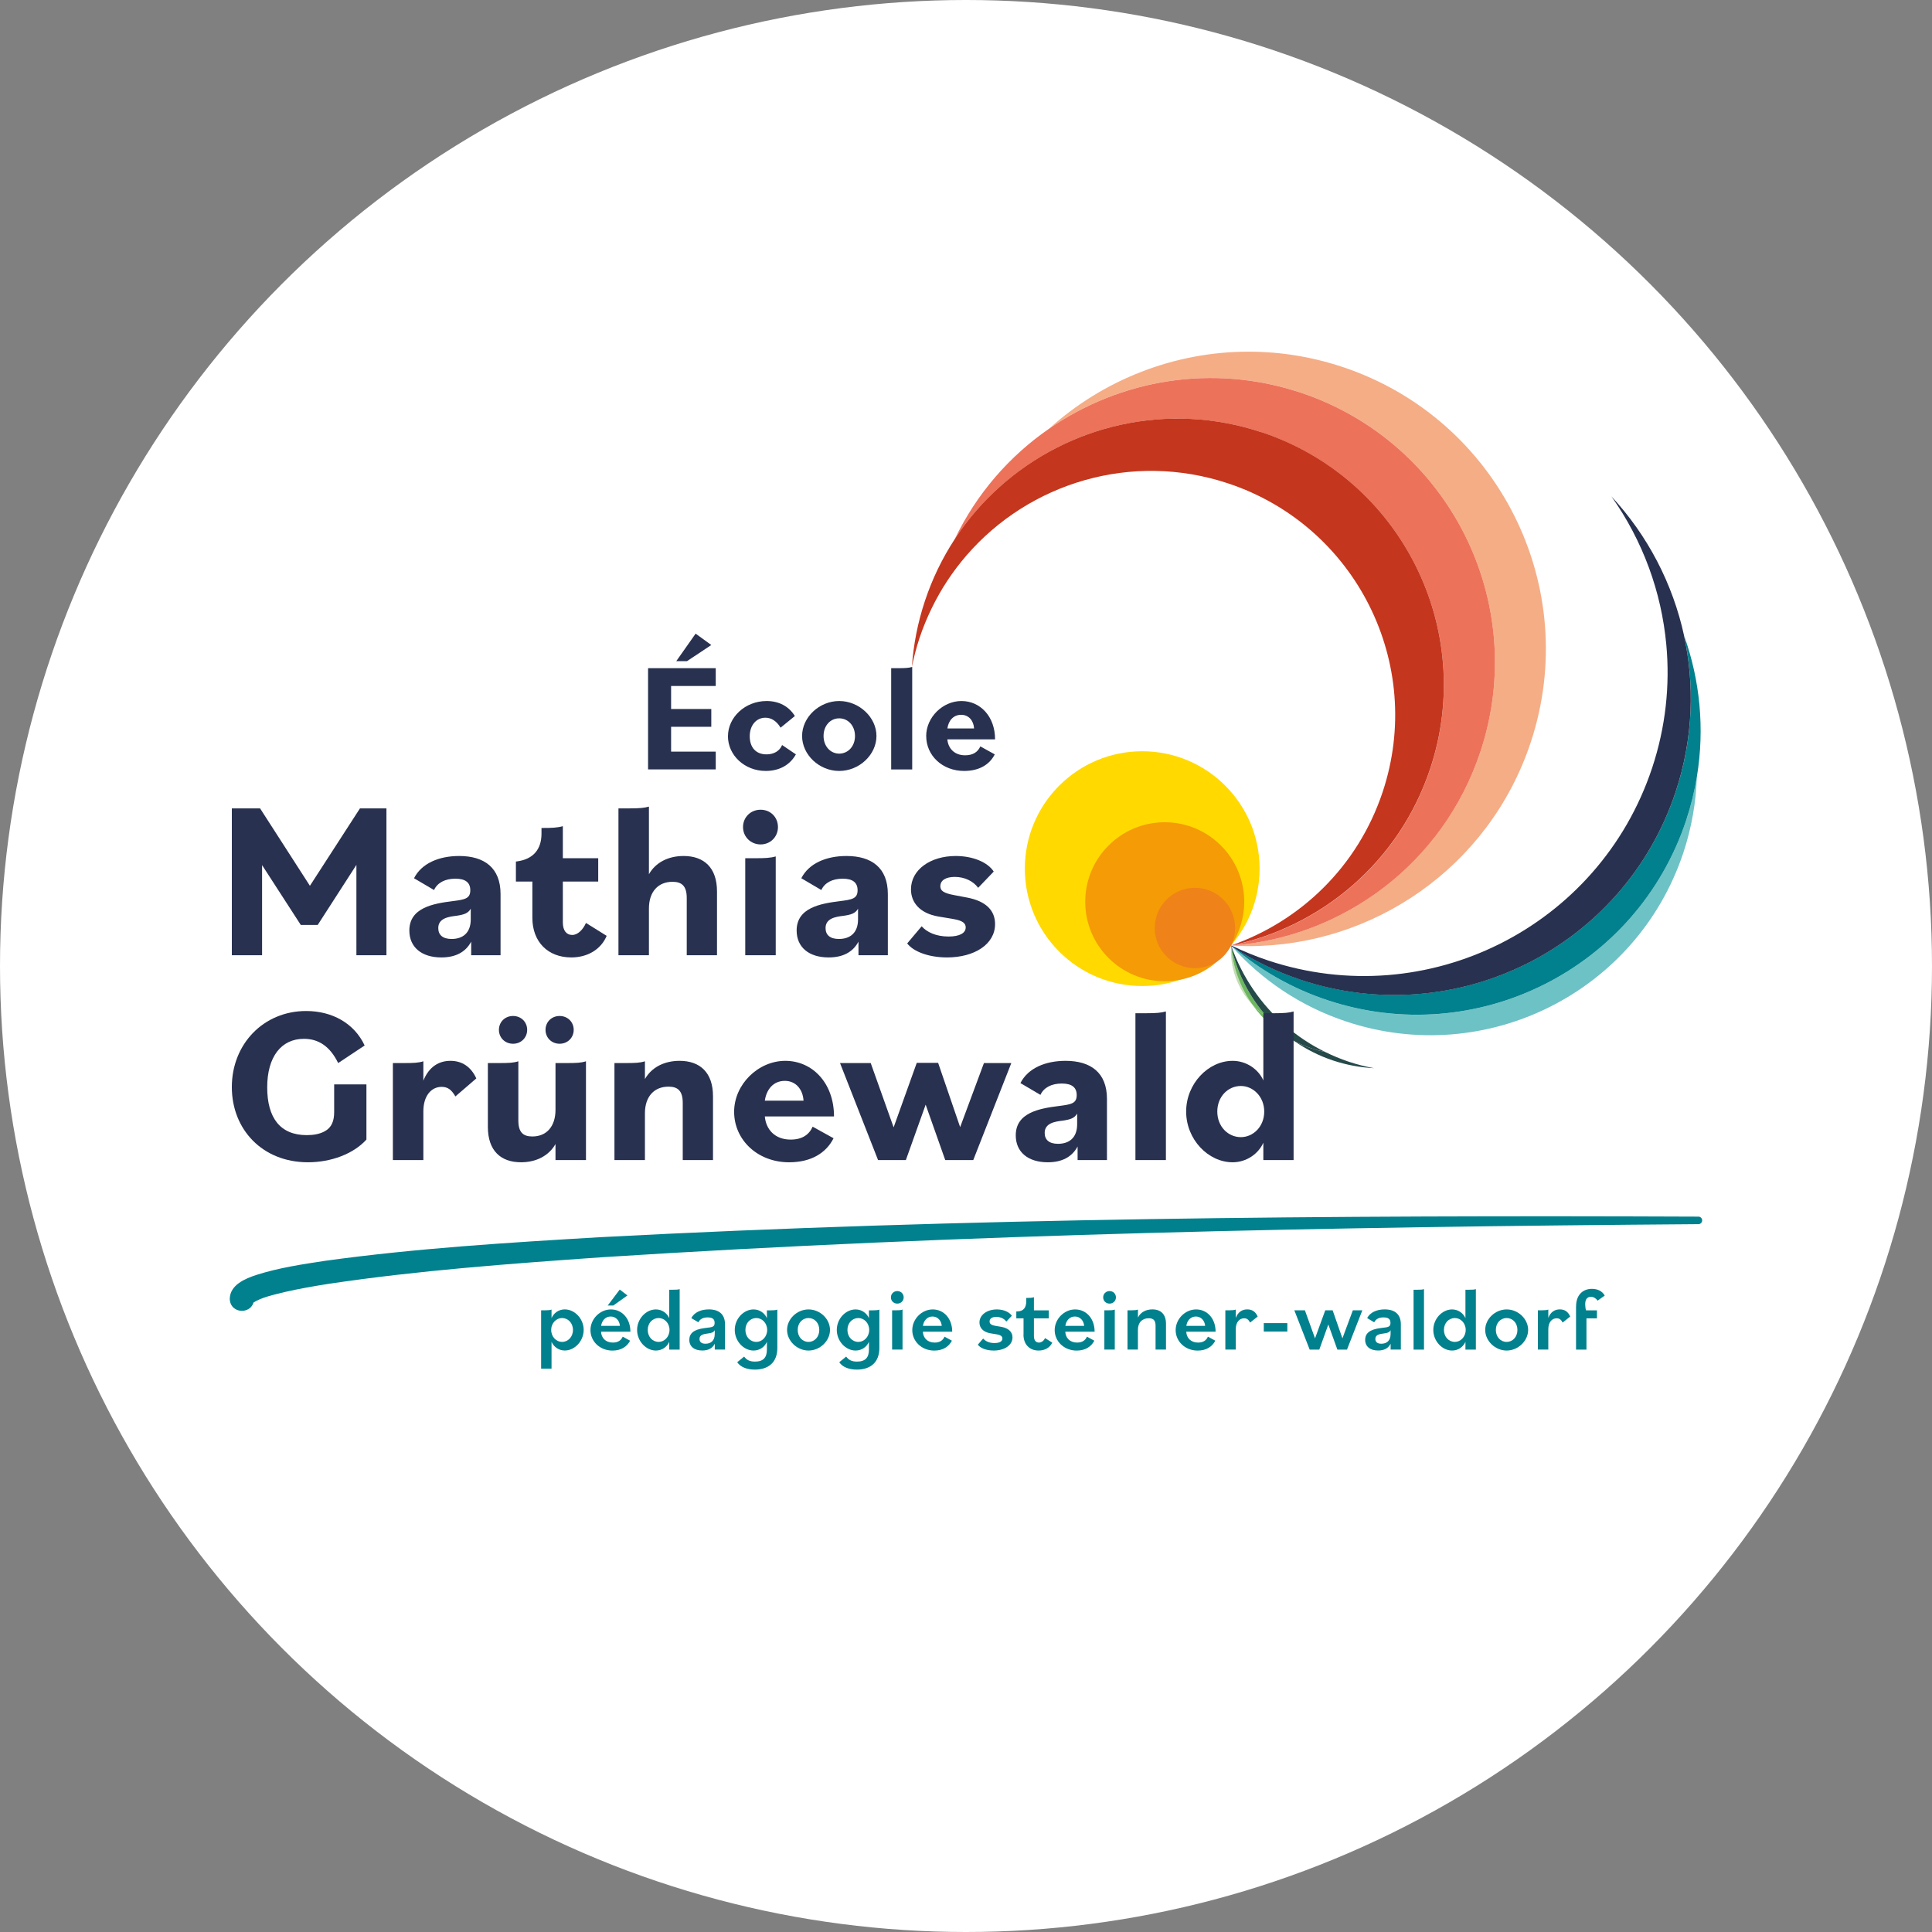 <?xml version="1.0" encoding="UTF-8"?> <svg xmlns="http://www.w3.org/2000/svg" viewBox="0 0 521.1 521.1"><rect x="0" y="0" width="521.1" height="521.1" fill="#808080" stroke="none"/><defs><style>.cls-1{fill:#00818d;}.cls-2{fill:#ed725a;}.cls-3{fill:#f5ad86;}.cls-4{fill:#f49b05;}.cls-5{fill:#fff;}.cls-6{fill:#ffd900;}.cls-7{fill:#c4361d;}.cls-8{fill:#c3ddb4;}.cls-9{fill:#6dc2c6;}.cls-10{fill:#6db75f;}.cls-11{fill:#28314f;}.cls-12{fill:#264949;}.cls-13{fill:#ef8218;mix-blend-mode:multiply;}.cls-14{isolation:isolate;}</style></defs><g class="cls-14"><g id="Calque_2"><g id="Calque_1-2"><g><circle class="cls-5" cx="260.55" cy="260.55" r="260.55"></circle><g><g><g><path class="cls-8" d="m332.04,255c-.37,5.97,1.79,11.77,5.8,16.03-3.33-4.68-5.37-10.22-5.8-16.03h0Z"></path><path class="cls-10" d="m341.78,274.32c-1.46-.94-2.78-2.05-3.94-3.29,2.89,4.07,6.75,7.5,11.39,9.86-2.77-1.9-5.26-4.12-7.45-6.57Z"></path><path class="cls-10" d="m341.78,274.32c-4.88-5.48-8.25-12.16-9.74-19.32.43,5.81,2.48,11.35,5.8,16.03,1.16,1.24,2.48,2.34,3.94,3.29Z"></path><polygon class="cls-12" points="332.04 255 332.04 255 332.04 255 332.04 255"></polygon><polygon class="cls-12" points="332.04 255 332.04 255 332.04 255 332.04 255 332.04 255"></polygon><path class="cls-12" d="m349.23,280.89c3.12,2.14,6.57,3.9,10.33,5.15,3.66,1.22,7.37,1.88,11.05,2.07-2.29-.42-4.57-.99-6.84-1.75-2.21-.74-4.33-1.63-6.37-2.63-1.26-.25-2.51-.58-3.76-.99-1.54-.51-3.01-1.13-4.42-1.85Z"></path><path class="cls-12" d="m341.78,274.32c2.19,2.46,4.68,4.67,7.45,6.57,1.4.71,2.88,1.33,4.42,1.85,1.25.41,2.5.74,3.76.99-3.89-1.91-7.45-4.29-10.63-7.03-.03-.01-.06-.02-.1-.03-1.77-.59-3.4-1.38-4.9-2.35Z"></path><path class="cls-12" d="m332.15,255.28c-.03-.05-.08-.23-.11-.28,0,0,0,0,0,0,1.49,7.15,4.86,13.84,9.74,19.32,1.49.97,3.13,1.76,4.9,2.35.03.01.06.02.1.03-6.7-5.78-11.72-13.19-14.63-21.42Z"></path></g><g><path class="cls-9" d="m454.77,221.3c-13.34,40.11-56.67,61.81-96.78,48.47-9.59-3.19-18.11-8.11-25.37-14.27-.12-.08-.24-.15-.36-.23,8.08,9.04,18.53,16.16,30.86,20.26,37.67,12.53,78.37-7.85,90.91-45.52,2.26-6.8,3.44-13.71,3.65-20.52-.65,3.95-1.6,7.9-2.91,11.82Z"></path><path class="cls-1" d="m454.24,171.5c1.42,6.54,2.02,13.29,1.74,20.12-.3,7.31-1.6,14.7-4.03,21.98-13.94,41.91-59.22,64.59-101.13,50.64-6.57-2.18-12.64-5.16-18.19-8.75,7.26,6.16,15.78,11.08,25.37,14.27,40.11,13.34,83.44-8.36,96.78-48.47,1.3-3.92,2.26-7.87,2.91-11.82,2.14-13.04.81-26.07-3.44-37.99Z"></path><path class="cls-11" d="m454.24,171.5c-3.04-14.04-9.82-27.07-19.62-37.62,4.22,5.94,7.63,12.43,10.14,19.26,2.44,6.64,4.02,13.62,4.68,20.76,1.01,10.91-.16,22.2-3.84,33.27-14.28,42.93-60.66,66.16-103.6,51.88-3.3-1.1-6.48-2.41-9.54-3.87-.12-.04-.24-.07-.36-.11-.01,0-.02,0-.03,0-.01,0-.03,0-.04-.01-.07-.02-.15-.05-.22-.08-.01,0-.02,0-.03,0,.16.1.32.21.48.31.12.08.24.15.36.23,5.55,3.59,11.63,6.56,18.19,8.75,41.91,13.94,87.19-8.73,101.13-50.64,2.42-7.29,3.73-14.68,4.03-21.98.28-6.83-.32-13.58-1.74-20.12Z"></path></g><g><path class="cls-3" d="m362.09,98.97c-8.4-2.79-16.92-4.12-25.31-4.12-19.98,0-39.15,7.54-53.76,20.72,19.12-13.2,43.98-17.58,67.72-9.69,40.16,13.36,61.89,56.75,48.53,96.91-10.07,30.26-37.18,50.04-67.11,52.25,1.55.09,3.1.15,4.64.15,33.57,0,64.86-21.27,76.04-54.87,13.97-42-8.75-87.38-50.75-101.35Z"></path><path class="cls-2" d="m331.99,255.06c.06,0,.12-.01.18-.02-.03,0-.06,0-.08,0-.03,0-.06.01-.09.02Z"></path><path class="cls-2" d="m350.75,105.89c-23.75-7.9-48.6-3.51-67.72,9.69-10.73,7.4-19.65,17.56-25.55,29.91,3.44-5.28,7.52-10,12.1-14.11,18.57-16.69,45.32-23.22,70.7-14.78,37.63,12.52,57.98,53.16,45.47,90.79-8.38,25.2-29.39,42.63-53.66,47.65.03,0,.06,0,.08,0,29.94-2.21,57.05-21.99,67.11-52.25,13.36-40.16-8.37-83.55-48.53-96.91Z"></path><polygon class="cls-7" points="331.98 255.06 331.99 255.06 331.98 255.06 331.98 255.06"></polygon><path class="cls-7" d="m332.03,255.03s-.03.02-.05.02c0,0,0,0,0,0,.03,0,.06-.01.09-.02-.02,0-.03,0-.05,0Z"></path><path class="cls-7" d="m340.27,116.59c-25.38-8.44-52.13-1.91-70.7,14.78-4.58,4.11-8.66,8.83-12.1,14.11-3.29,5.05-6,10.59-7.99,16.58-1.96,5.89-3.11,11.86-3.52,17.78.53-2.6,1.21-5.19,2.06-7.77.94-2.82,2.06-5.52,3.33-8.12,2.54-5.21,5.71-9.95,9.37-14.18,16.91-19.52,44.5-28.04,70.53-19.39,34.49,11.47,53.16,48.74,41.68,83.23-6.71,20.18-22.25,34.92-40.9,41.4,0,0,0,0,0,0,.02,0,.03,0,.05,0,24.26-5.02,45.27-22.45,53.66-47.65,12.52-37.63-7.84-78.28-45.47-90.79Z"></path></g><circle class="cls-6" cx="308.08" cy="234.29" r="31.66"></circle><circle class="cls-4" cx="314.15" cy="243.22" r="21.44"></circle><circle class="cls-13" cx="322.3" cy="250.3" r="10.83"></circle></g><g><path class="cls-1" d="m145.95,353.42h.94c1.01,0,1.43-.05,1.87-.2v2.3c.59-1.35,1.92-2.35,3.57-2.35,2.68,0,5.1,2.52,5.1,5.53s-2.41,5.56-5.1,5.56c-1.65,0-2.98-1-3.57-2.35v7.24h-2.81v-15.74Zm8.59,5.29c0-1.88-1.33-3.21-2.96-3.21-1.5,0-2.91,1.32-2.91,3.21s1.4,3.23,2.91,3.23c1.63,0,2.96-1.35,2.96-3.23Z"></path><path class="cls-1" d="m159.26,358.76c0-3.01,2.56-5.58,5.52-5.58s5.25,2.42,5.25,6h-7.91c.05,1.64,1.21,2.94,3.18,2.94,1.38,0,2.22-.59,2.66-1.59l1.99,1.08c-.81,1.59-2.41,2.67-4.75,2.67-3.42,0-5.94-2.5-5.94-5.51Zm2.88-1.15h5.07c-.12-1.39-1.06-2.52-2.51-2.52s-2.39,1.18-2.56,2.52Zm5.02-9.79l2.07,1.59-3.82,2.72h-1.5l3.25-4.31Z"></path><path class="cls-1" d="m171.84,358.71c0-3.01,2.41-5.53,5.07-5.53,1.65,0,3,1,3.6,2.35v-7.66h.94c1.01,0,1.43-.02,1.87-.17v16.32h-2.81v-2.1c-.59,1.35-1.92,2.35-3.6,2.35-2.66,0-5.07-2.52-5.07-5.56Zm8.74,0c0-1.88-1.4-3.21-2.91-3.21-1.65,0-2.96,1.32-2.96,3.21s1.31,3.23,2.96,3.23c1.5,0,2.91-1.35,2.91-3.23Z"></path><path class="cls-1" d="m185.93,361.35c0-2.45,2.51-2.96,4.68-3.21,1.53-.17,2.14-.27,2.14-1.32s-.59-1.49-1.9-1.49c-1.23,0-2.07.47-2.49,1.32l-1.9-1.13c.79-1.54,2.59-2.35,4.73-2.35,2.68,0,4.36,1.27,4.36,4.04v6.8h-2.76v-1.59c-.59,1.22-1.75,1.84-3.37,1.84-2.17,0-3.5-1.08-3.5-2.91Zm6.85-1.57v-1c-.32.59-.81.76-1.82.88-1.03.15-2.29.29-2.29,1.47,0,.78.49,1.3,1.6,1.3,1.45,0,2.51-.78,2.51-2.64Z"></path><path class="cls-1" d="m198.84,367.42l1.87-1.52c.64.88,1.48,1.35,2.91,1.35,2.24,0,3.23-1.08,3.23-3.23v-2.1c-.59,1.35-1.92,2.35-3.6,2.35-2.66,0-5.07-2.52-5.07-5.56s2.41-5.53,5.07-5.53c1.65,0,3,1,3.6,2.35v-2.1h.94c1.01,0,1.43-.05,1.87-.2v10.38c0,3.79-2.34,5.8-6.06,5.8-2.04,0-3.82-.61-4.75-1.98Zm8.08-8.71c0-1.88-1.4-3.21-2.91-3.21-1.65,0-2.96,1.32-2.96,3.21s1.31,3.23,2.96,3.23c1.5,0,2.91-1.35,2.91-3.23Z"></path><path class="cls-1" d="m212.29,358.71c0-2.96,2.68-5.53,5.79-5.53s5.79,2.57,5.79,5.53-2.71,5.56-5.79,5.56-5.79-2.57-5.79-5.56Zm8.69,0c0-1.88-1.28-3.21-2.91-3.21s-2.91,1.32-2.91,3.21,1.28,3.23,2.91,3.23,2.91-1.35,2.91-3.23Z"></path><path class="cls-1" d="m226.36,367.42l1.87-1.52c.64.88,1.48,1.35,2.91,1.35,2.24,0,3.23-1.08,3.23-3.23v-2.1c-.59,1.35-1.92,2.35-3.6,2.35-2.66,0-5.07-2.52-5.07-5.56s2.41-5.53,5.07-5.53c1.65,0,3,1,3.6,2.35v-2.1h.94c1.01,0,1.43-.05,1.87-.2v10.38c0,3.79-2.34,5.8-6.06,5.8-2.04,0-3.82-.61-4.75-1.98Zm8.08-8.71c0-1.88-1.4-3.21-2.91-3.21-1.65,0-2.96,1.32-2.96,3.21s1.31,3.23,2.96,3.23c1.5,0,2.91-1.35,2.91-3.23Z"></path><path class="cls-1" d="m240.3,349.92c0-.95.74-1.69,1.72-1.69s1.72.73,1.72,1.69-.74,1.69-1.72,1.69-1.72-.73-1.72-1.69Zm.32,3.5h.94c.91,0,1.38-.02,1.87-.2v10.79h-2.81v-10.6Z"></path><path class="cls-1" d="m246.06,358.76c0-3.01,2.56-5.58,5.52-5.58s5.25,2.42,5.25,6h-7.91c.05,1.64,1.21,2.94,3.18,2.94,1.38,0,2.22-.59,2.66-1.59l1.99,1.08c-.81,1.59-2.41,2.67-4.75,2.67-3.42,0-5.94-2.5-5.94-5.51Zm2.88-1.15h5.07c-.12-1.39-1.06-2.52-2.51-2.52s-2.39,1.18-2.56,2.52Z"></path><path class="cls-1" d="m263.75,362.67l1.43-1.64c.57.66,1.53,1.22,3.05,1.22,1.33,0,2.14-.44,2.14-1.22,0-.54-.37-.93-1.53-1.13l-1.75-.29c-1.97-.34-2.91-1.52-2.91-2.91,0-2.08,2.09-3.52,4.7-3.52,1.8,0,3.35.69,4.04,1.71l-1.5,1.57c-.54-.78-1.53-1.27-2.71-1.27-1.08,0-1.8.44-1.8,1.22,0,.64.39,1,1.7,1.22l1.48.25c2.02.37,3,1.44,3,2.84,0,2.15-2.19,3.55-5.07,3.55-1.9,0-3.6-.61-4.28-1.59Z"></path><path class="cls-1" d="m276.07,359.96v-4.38h-1.95v-1.86h.22c1.75,0,2.46-1.1,2.46-2.69v-.95h.2c.91,0,1.38-.02,1.87-.2v3.55h4.01v2.15h-4.01v4.8c0,1.2.59,1.74,1.35,1.74.71,0,1.31-.49,1.67-1.2l1.92,1.22c-.62,1.37-2.02,2.13-3.67,2.13-2.49,0-4.09-1.69-4.09-4.31Z"></path><path class="cls-1" d="m284.47,358.76c0-3.01,2.56-5.58,5.52-5.58s5.25,2.42,5.25,6h-7.91c.05,1.64,1.21,2.94,3.18,2.94,1.38,0,2.22-.59,2.66-1.59l1.99,1.08c-.81,1.59-2.41,2.67-4.75,2.67-3.42,0-5.94-2.5-5.94-5.51Zm2.88-1.15h5.07c-.12-1.39-1.06-2.52-2.51-2.52s-2.39,1.18-2.56,2.52Z"></path><path class="cls-1" d="m297.55,349.92c0-.95.74-1.69,1.72-1.69s1.72.73,1.72,1.69-.74,1.69-1.72,1.69-1.72-.73-1.72-1.69Zm.32,3.5h.94c.91,0,1.38-.02,1.87-.2v10.79h-2.81v-10.6Z"></path><path class="cls-1" d="m304.12,353.42h.94c1.03,0,1.43-.05,1.87-.2v2.15c.69-1.42,2.14-2.2,3.89-2.2,2.27,0,3.67,1.3,3.67,3.87v6.97h-2.81v-6.44c0-1.47-.62-2.01-1.85-2.01-1.75,0-2.91,1.13-2.91,3.11v5.34h-2.81v-10.6Z"></path><path class="cls-1" d="m317.1,358.76c0-3.01,2.56-5.58,5.52-5.58s5.25,2.42,5.25,6h-7.91c.05,1.64,1.21,2.94,3.18,2.94,1.38,0,2.22-.59,2.66-1.59l1.99,1.08c-.81,1.59-2.41,2.67-4.75,2.67-3.42,0-5.94-2.5-5.94-5.51Zm2.88-1.15h5.07c-.12-1.39-1.06-2.52-2.51-2.52s-2.39,1.18-2.56,2.52Z"></path><path class="cls-1" d="m330.5,353.42h.94c1.01,0,1.43-.05,1.87-.2v2.25c.62-1.62,1.75-2.3,3.1-2.3s2.24.64,2.81,1.93l-2.04,1.62c-.42-.78-.86-1.15-1.6-1.15-1.31,0-2.27,1.08-2.27,2.96v5.48h-2.81v-10.6Z"></path><path class="cls-1" d="m340.87,356.87h6.35v2.28h-6.35v-2.28Z"></path><path class="cls-1" d="m349.13,353.42h2.83l2.73,7.56,2.76-7.56h1.99l2.64,7.56,2.81-7.56h2.56l-4.14,10.6h-2.59l-2.44-6.78-2.44,6.78h-2.59l-4.14-10.6Z"></path><path class="cls-1" d="m368.22,361.35c0-2.45,2.51-2.96,4.68-3.21,1.53-.17,2.14-.27,2.14-1.32s-.59-1.49-1.9-1.49c-1.23,0-2.07.47-2.49,1.32l-1.9-1.13c.79-1.54,2.59-2.35,4.73-2.35,2.68,0,4.36,1.27,4.36,4.04v6.8h-2.76v-1.59c-.59,1.22-1.75,1.84-3.37,1.84-2.17,0-3.5-1.08-3.5-2.91Zm6.85-1.57v-1c-.32.59-.81.76-1.82.88-1.03.15-2.29.29-2.29,1.47,0,.78.49,1.3,1.6,1.3,1.45,0,2.51-.78,2.51-2.64Z"></path><path class="cls-1" d="m381.27,347.87h.94c1.01,0,1.43-.02,1.87-.17v16.32h-2.81v-16.15Z"></path><path class="cls-1" d="m386.59,358.71c0-3.01,2.41-5.53,5.07-5.53,1.65,0,3,1,3.6,2.35v-7.66h.94c1.01,0,1.43-.02,1.87-.17v16.32h-2.81v-2.1c-.59,1.35-1.92,2.35-3.6,2.35-2.66,0-5.07-2.52-5.07-5.56Zm8.74,0c0-1.88-1.4-3.21-2.91-3.21-1.65,0-2.96,1.32-2.96,3.21s1.31,3.23,2.96,3.23c1.5,0,2.91-1.35,2.91-3.23Z"></path><path class="cls-1" d="m400.59,358.71c0-2.96,2.68-5.53,5.79-5.53s5.79,2.57,5.79,5.53-2.71,5.56-5.79,5.56-5.79-2.57-5.79-5.56Zm8.69,0c0-1.88-1.28-3.21-2.91-3.21s-2.91,1.32-2.91,3.21,1.28,3.23,2.91,3.23,2.91-1.35,2.91-3.23Z"></path><path class="cls-1" d="m414.8,353.42h.94c1.01,0,1.43-.05,1.87-.2v2.25c.62-1.62,1.75-2.3,3.1-2.3s2.24.64,2.81,1.93l-2.04,1.62c-.42-.78-.86-1.15-1.6-1.15-1.31,0-2.27,1.08-2.27,2.96v5.48h-2.81v-10.6Z"></path><path class="cls-1" d="m425.1,352.4c0-3.23,1.9-4.77,4.28-4.77,1.45,0,2.76.56,3.45,1.81l-1.92,1.37c-.42-.59-1.03-1.03-1.82-1.03-.86,0-1.53.51-1.53,2.01,0,.49.07,1.13.22,1.64h2.95v2.15h-2.83v8.44h-2.81v-11.62Z"></path></g><g><path class="cls-11" d="m62.53,293.21c0-11.64,8.58-20.52,20.04-20.52,7.08,0,13.02,3.36,15.78,9.3l-7.14,4.74c-2.22-4.56-5.34-6.54-9.24-6.54-6.12,0-9.9,4.86-9.9,13.08s3.48,12.9,10.68,12.9c1.8,0,3.48-.3,4.8-1.02,1.92-1.02,2.58-2.82,2.58-5.22v-7.44h8.7v14.88c-3.48,3.84-9.48,6.12-15.78,6.12-12.24,0-20.52-8.82-20.52-20.28"></path><path class="cls-11" d="m105.97,286.73h2.82c2.88,0,4.08-.06,5.4-.48v5.22c1.56-3.84,4.26-5.34,7.32-5.34s5.52,1.56,6.96,4.74l-5.64,4.86c-1.08-1.86-2.1-2.58-3.72-2.58-2.82,0-4.92,2.46-4.92,6.6v13.14h-8.22v-26.16Z"></path><path class="cls-11" d="m131.59,303.95v-17.22h2.82c2.94,0,4.08-.06,5.4-.48v15.96c0,3.18,1.26,4.32,3.78,4.32,3.78,0,6.24-2.64,6.24-7.2v-12.6h2.82c2.94,0,4.08-.06,5.4-.48v26.64h-8.22v-4.32c-1.8,3.18-5.22,4.92-9.3,4.92-5.46,0-8.94-3.12-8.94-9.54"></path><path class="cls-11" d="m165.73,286.73h2.82c2.94,0,4.08-.06,5.4-.48v4.8c1.8-3.18,5.22-4.92,9.36-4.92,5.52,0,9,3.18,9,9.54v17.22h-8.16v-15.42c0-3.24-1.32-4.38-3.84-4.38-3.84,0-6.36,2.64-6.36,7.2v12.6h-8.22v-26.16Z"></path><path class="cls-11" d="m198.01,299.87c0-7.38,6.48-13.74,13.8-13.74s13.14,6,13.14,15h-18.66c.3,3.48,2.7,6.24,6.96,6.24,3.12,0,4.98-1.32,5.94-3.48l5.64,3.12c-1.98,3.9-5.94,6.48-12,6.48-8.52,0-14.82-6.06-14.82-13.62m8.28-3h10.44c-.18-3-2.04-5.34-5.04-5.34-3.18,0-4.98,2.4-5.4,5.34"></path><polygon class="cls-11" points="226.57 286.73 234.85 286.73 241.03 304.07 247.27 286.67 253.03 286.67 258.97 304.01 265.39 286.73 272.77 286.73 262.51 312.89 254.95 312.89 249.67 297.95 244.33 312.89 236.83 312.89 226.57 286.73"></polygon><path class="cls-11" d="m273.97,306.23c0-6.12,6.36-7.26,11.64-7.92,3.3-.42,4.8-.66,4.8-2.94,0-2.04-1.26-3.12-4.02-3.12s-4.86,1.08-5.76,3.06l-5.4-3.18c2.04-4.02,6.72-6,12.18-6,6.78,0,11.16,3.18,11.16,10.26v16.5h-7.92v-3.66c-1.5,2.82-4.2,4.26-8.04,4.26-5.34,0-8.64-2.76-8.64-7.26m16.56-3v-2.88c-.72,1.26-1.86,1.62-3.96,1.92-2.04.24-4.8.66-4.8,3.3,0,1.8,1.14,2.94,3.6,2.94,3,0,5.16-1.62,5.16-5.28"></path><path class="cls-11" d="m306.25,273.29h2.82c2.88,0,4.08-.12,5.4-.48v40.08h-8.22v-39.6Z"></path><path class="cls-11" d="m319.93,299.81c0-7.5,5.94-13.68,12.54-13.68,3.72,0,6.96,2.28,8.28,5.28v-18.12h2.82c2.88,0,4.08-.12,5.34-.48v40.08h-8.16v-4.68c-1.32,3-4.56,5.28-8.28,5.28-6.6,0-12.54-6.18-12.54-13.68m21.06,0c0-4.02-3-6.9-6.3-6.9-3.48,0-6.36,2.88-6.36,6.9s2.88,6.9,6.36,6.9c3.3,0,6.3-2.82,6.3-6.9"></path><polygon class="cls-11" points="62.53 218.04 70.15 218.04 83.59 238.92 97.09 218.04 104.23 218.04 104.23 257.64 96.13 257.64 96.13 233.28 85.69 249.48 81.13 249.48 70.69 233.34 70.69 257.64 62.53 257.64 62.53 218.04"></polygon><path class="cls-11" d="m110.41,250.98c0-6.12,6.36-7.26,11.64-7.92,3.3-.42,4.8-.66,4.8-2.94,0-2.04-1.26-3.12-4.02-3.12s-4.86,1.08-5.76,3.06l-5.4-3.18c2.04-4.02,6.72-6,12.18-6,6.78,0,11.16,3.18,11.16,10.26v16.5h-7.92v-3.66c-1.5,2.82-4.2,4.26-8.04,4.26-5.34,0-8.64-2.76-8.64-7.26m16.56-3v-2.88c-.72,1.26-1.86,1.62-3.96,1.92-2.04.24-4.8.66-4.8,3.3,0,1.8,1.14,2.94,3.6,2.94,3,0,5.16-1.62,5.16-5.28"></path><path class="cls-11" d="m143.59,247.56v-9.78h-4.44v-5.4l.42-.06c4.2-.6,6.48-3.18,6.48-7.44v-1.56h.36c2.46,0,3.9-.06,5.4-.48v8.64h9.54v6.3h-9.54v11.04c0,2.22,1.02,3.36,2.52,3.36s2.88-1.38,3.72-3.24l5.58,3.48c-1.56,3.72-5.22,5.82-9.54,5.82-6.3,0-10.5-4.2-10.5-10.68"></path><path class="cls-11" d="m166.81,218.04h2.82c2.94,0,4.08-.12,5.4-.48v18.24c1.8-3.18,5.22-4.92,9.36-4.92,5.52,0,9,3.18,9,9.54v17.22h-8.16v-15.42c0-3.24-1.32-4.38-3.84-4.38-3.84,0-6.36,2.64-6.36,7.2v12.6h-8.22v-39.6Z"></path><path class="cls-11" d="m200.41,223.08c0-2.64,2.04-4.68,4.74-4.68s4.68,2.04,4.68,4.68-2.04,4.68-4.68,4.68-4.74-2.04-4.74-4.68m.6,8.4h2.82c2.46,0,3.9-.06,5.4-.48v26.64h-8.22v-26.16Z"></path><path class="cls-11" d="m214.87,250.98c0-6.12,6.36-7.26,11.64-7.92,3.3-.42,4.8-.66,4.8-2.94,0-2.04-1.26-3.12-4.02-3.12s-4.86,1.08-5.76,3.06l-5.4-3.18c2.04-4.02,6.72-6,12.18-6,6.78,0,11.16,3.18,11.16,10.26v16.5h-7.92v-3.66c-1.5,2.82-4.2,4.26-8.04,4.26-5.34,0-8.64-2.76-8.64-7.26m16.56-3v-2.88c-.72,1.26-1.86,1.62-3.96,1.92-2.04.24-4.8.66-4.8,3.3,0,1.8,1.14,2.94,3.6,2.94,3,0,5.16-1.62,5.16-5.28"></path><path class="cls-11" d="m244.69,254.46l3.9-4.62c1.38,1.56,3.84,2.76,7.26,2.76,2.94,0,4.62-.9,4.62-2.46,0-1.08-.78-1.8-3.12-2.22l-4.26-.72c-4.92-.84-7.38-3.72-7.38-7.32,0-5.34,5.28-9,12.06-9,4.62,0,8.64,1.68,10.26,4.2l-4.2,4.38c-1.32-1.8-3.66-2.94-6.3-2.94-2.4,0-3.9.9-3.9,2.52,0,1.2.84,1.86,3.78,2.4l3.48.66c5.04.96,7.5,3.48,7.5,7.14,0,5.46-5.58,9-12.96,9-4.8,0-9-1.5-10.74-3.78"></path><path class="cls-11" d="m174.8,180.22h18.25v4.8h-12.04v6.21h10.84v4.8h-10.84v6.7h12.04v4.8h-18.25v-27.31Zm12.83-9.31l4.22,3.06-6.54,4.35h-2.9l5.21-7.41Z"></path><path class="cls-11" d="m196.35,198.55c0-5.05,4.59-9.47,10.43-9.47,3.23,0,5.96,1.37,7.61,4.05l-3.85,3.14c-1.08-1.78-2.48-2.69-4.1-2.69-2.44,0-4.22,2.03-4.22,5.01s1.65,4.88,4.51,4.88c2.03,0,3.56-.91,4.22-2.52l3.72,2.52c-1.57,2.81-4.38,4.47-8.15,4.47-5.67,0-10.18-4.22-10.18-9.39"></path><path class="cls-11" d="m216.34,198.51c0-5.05,4.63-9.43,10.01-9.43s10.05,4.39,10.05,9.43-4.63,9.43-10.05,9.43-10.01-4.39-10.01-9.43m14.27,0c0-2.77-1.86-4.76-4.26-4.76s-4.22,1.99-4.22,4.76,1.86,4.76,4.22,4.76,4.26-1.94,4.26-4.76"></path><path class="cls-11" d="m240.38,180.22h1.94c1.99,0,2.81-.08,3.72-.33v27.64h-5.67v-27.31Z"></path><path class="cls-11" d="m249.81,198.55c0-5.09,4.47-9.47,9.52-9.47s9.06,4.14,9.06,10.34h-12.87c.21,2.4,1.86,4.3,4.8,4.3,2.15,0,3.43-.91,4.1-2.4l3.89,2.15c-1.37,2.69-4.1,4.47-8.27,4.47-5.88,0-10.22-4.18-10.22-9.39m5.71-2.07h7.2c-.12-2.07-1.41-3.68-3.48-3.68-2.19,0-3.43,1.65-3.72,3.68"></path><path class="cls-11" d="m134.57,277.77c0-2.11,1.63-3.74,3.81-3.74s3.81,1.63,3.81,3.74-1.63,3.75-3.81,3.75-3.81-1.63-3.81-3.75m12.57,0c0-2.11,1.63-3.74,3.8-3.74s3.8,1.63,3.8,3.74-1.63,3.75-3.8,3.75-3.8-1.63-3.8-3.75"></path></g><path class="cls-1" d="m61.97,350.31c.08-3.78,4.2-5.44,7.1-6.41,6.14-1.96,12.42-2.89,18.68-3.84,24.58-3.39,49.32-4.9,74.04-6.36,98.69-5.21,197.53-5.95,296.31-5.55.56,0,1.02.46,1.01,1.02,0,.56-.46,1.01-1.01,1.01-98.71.73-197.47,2.61-295.98,8.94-24.54,1.73-49.14,3.52-73.44,7.15-4.02.63-8.02,1.33-11.91,2.22-2.96.76-6.15,1.36-8.61,2.96.12-.16.4-.59.37-1.14-.1,4.32-6.44,4.35-6.56,0"></path></g></g></g></g></g></svg> 